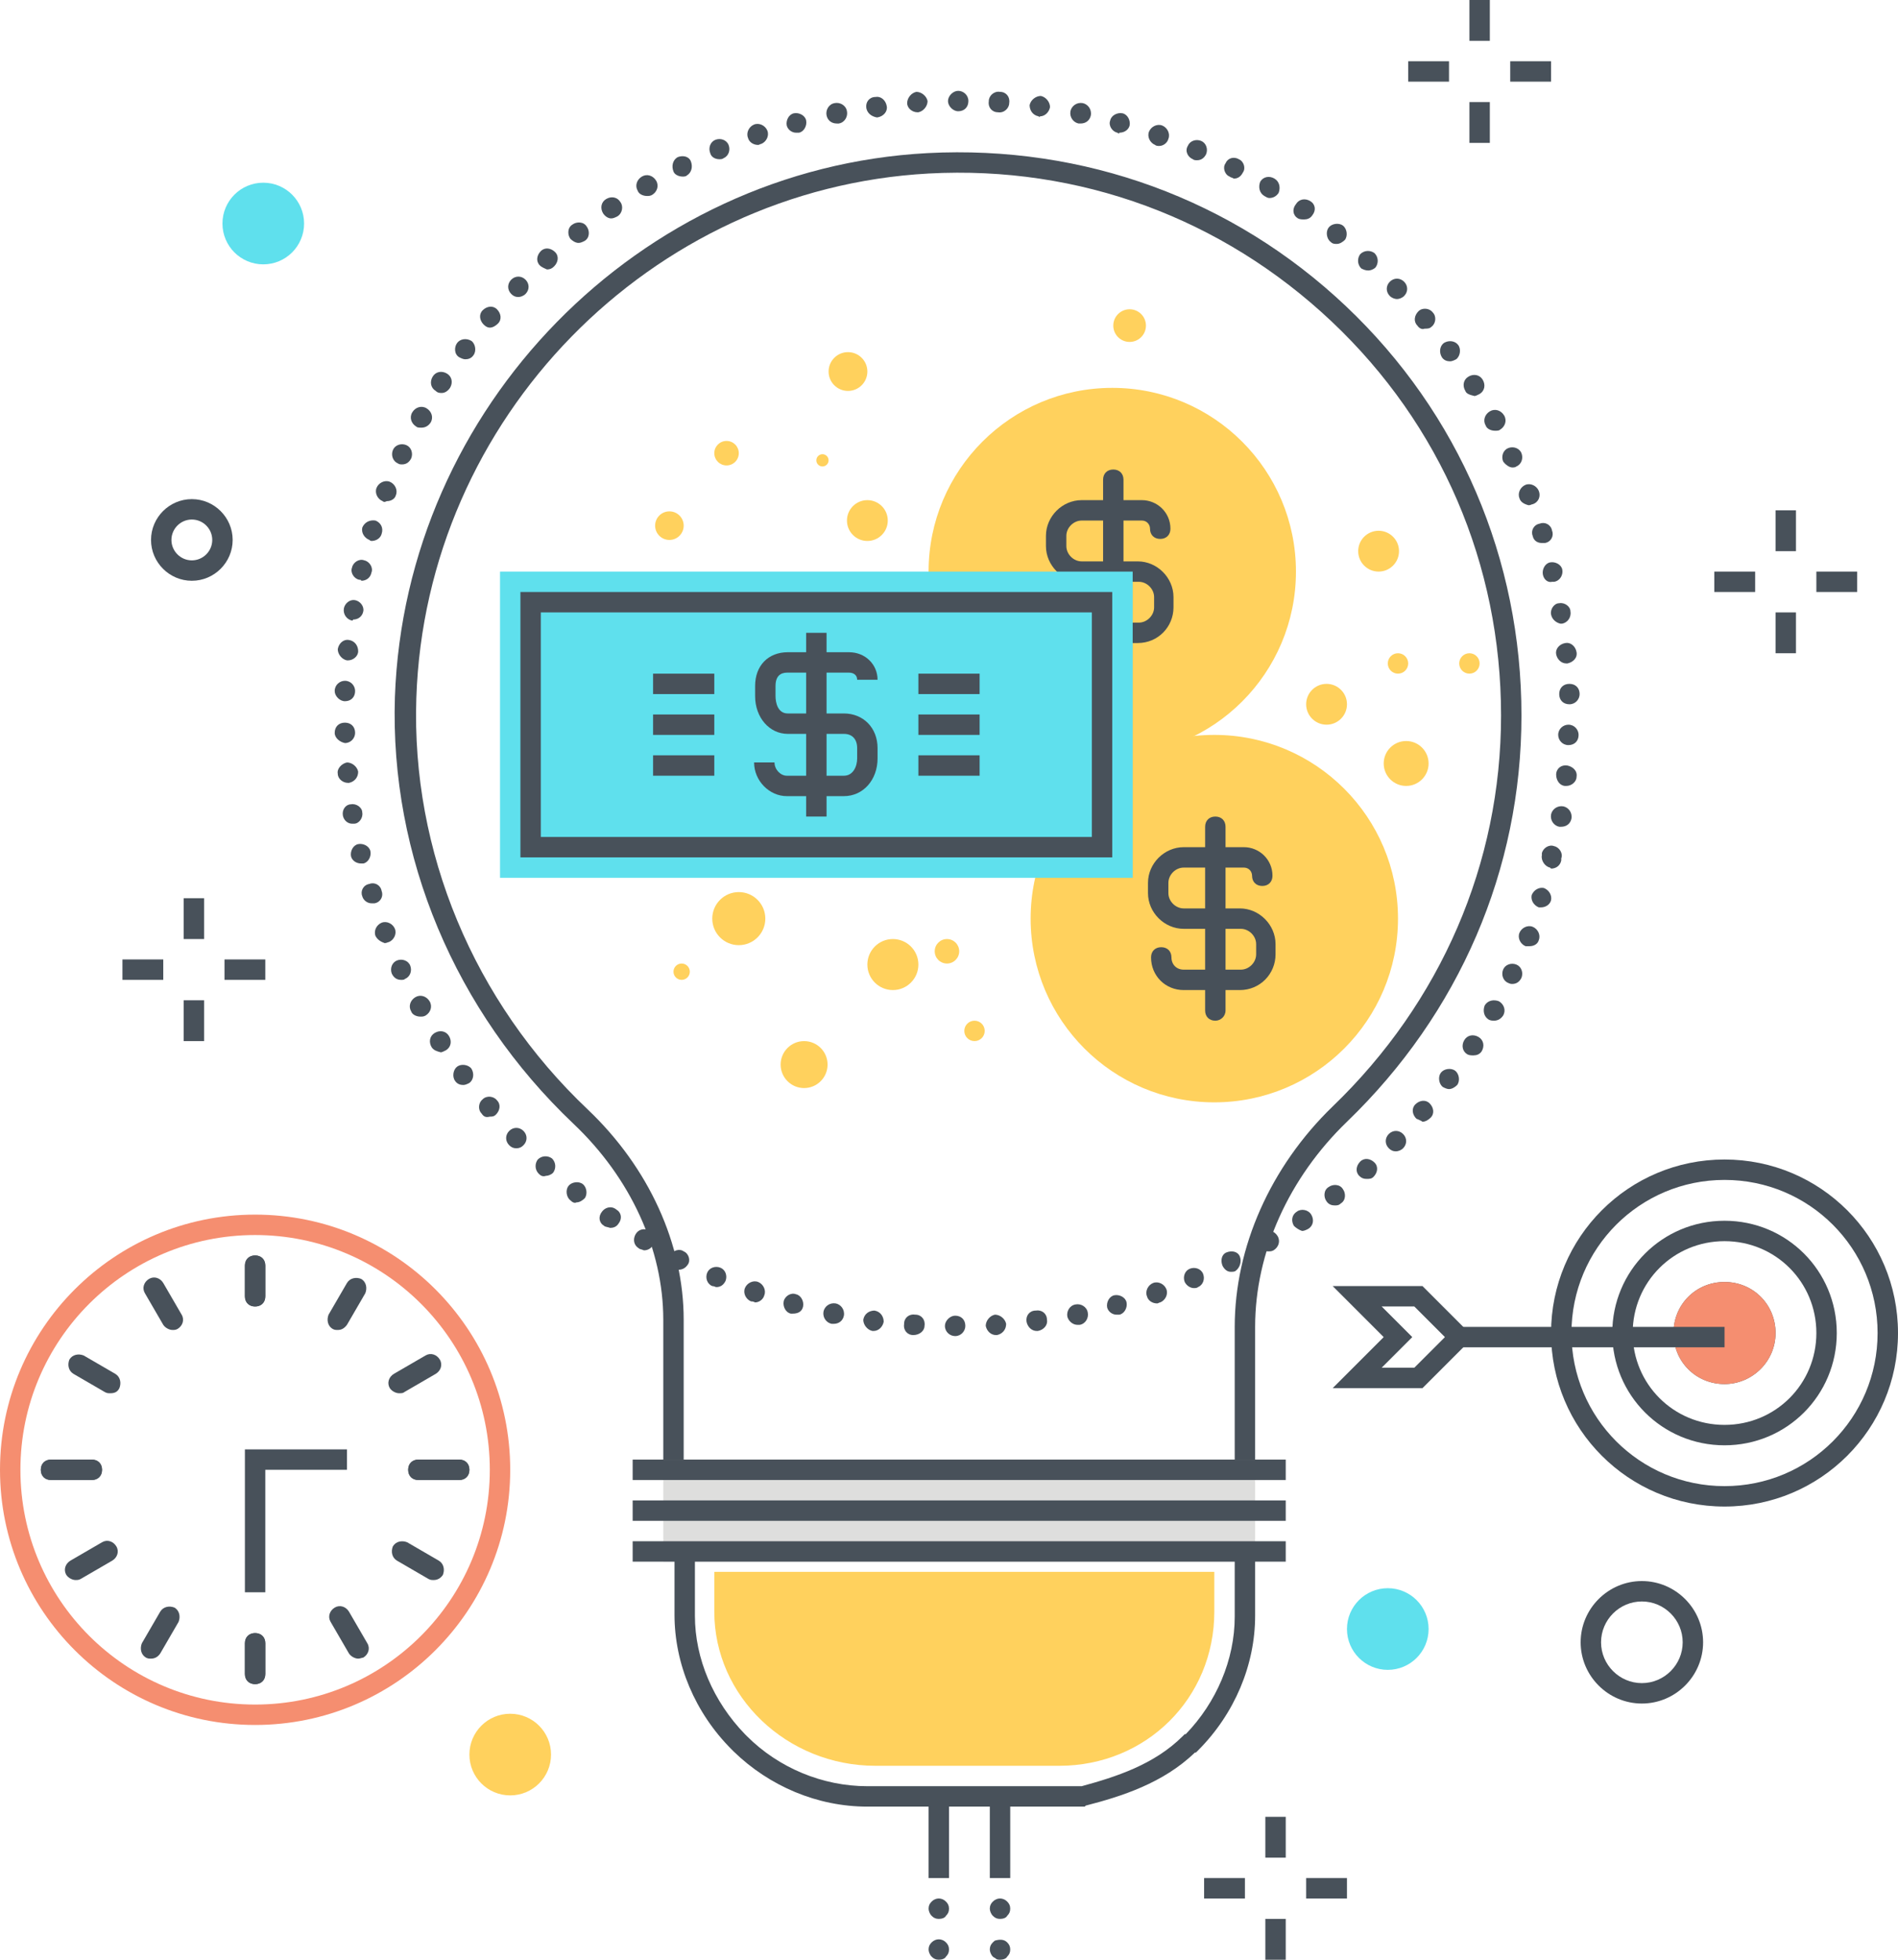 <?xml version="1.0" encoding="utf-8"?>
<!-- Generator: Adobe Illustrator 20.1.0, SVG Export Plug-In . SVG Version: 6.00 Build 0)  -->
<svg version="1.1" id="Layer_1" xmlns="http://www.w3.org/2000/svg" xmlns:xlink="http://www.w3.org/1999/xlink" x="0px" y="0px"
	 viewBox="0 0 186 192" style="enable-background:new 0 0 186 192;" xml:space="preserve">
<style type="text/css">
	.st0{fill:#FFD15D;}
	.st1{fill:#475059;}
	.st2{fill:#5FE0ED;}
	.st3{fill:#48515A;}
	.st4{fill:#DEDEDD;}
	.st5{fill:#F58E70;}
</style>
<title>Color line, business idea illustration</title>
<desc>
	Color line, business idea illustration, icon, background and graphics. The illustration is colorful, flat, vector, pixel perfect, suitable for web and print. Linear stokes and fills.
	</desc>
<g>
	<g>
		<g>
			<g>
				<g>
					<g>
						<circle class="st0" cx="119" cy="90" r="18"/>
					</g>
					<g>
						<g>
							<path class="st1" d="M121.5,97H116c-1.8,0-3.2-1.4-3.2-3.2c0-0.6,0.4-1,1-1s1,0.4,1,1c0,0.7,0.5,1.2,1.2,1.2h5.6
								c0.8,0,1.5-0.7,1.5-1.5v-1c0-0.8-0.7-1.5-1.5-1.5H116c-1.9,0-3.5-1.6-3.5-3.5v-1c0-1.9,1.6-3.5,3.5-3.5h5.9
								c1.5,0,2.8,1.2,2.8,2.8c0,0.6-0.4,1-1,1s-1-0.4-1-1c0-0.4-0.3-0.8-0.8-0.8H116c-0.8,0-1.5,0.7-1.5,1.5v1
								c0,0.8,0.7,1.5,1.5,1.5h5.5c1.9,0,3.5,1.6,3.5,3.5v1C125,95.4,123.5,97,121.5,97z"/>
						</g>
						<g>
							<path class="st1" d="M119.1,100c-0.6,0-1-0.4-1-1V81c0-0.6,0.4-1,1-1s1,0.4,1,1v18C120.1,99.6,119.6,100,119.1,100z"/>
						</g>
					</g>
				</g>
				<g>
					<g>
						<circle class="st0" cx="109" cy="56" r="18"/>
					</g>
					<g>
						<g>
							<path class="st1" d="M111.5,63H106c-1.8,0-3.2-1.4-3.2-3.2c0-0.6,0.4-1,1-1s1,0.4,1,1c0,0.7,0.5,1.2,1.2,1.2h5.6
								c0.8,0,1.5-0.7,1.5-1.5v-1c0-0.8-0.7-1.5-1.5-1.5H106c-1.9,0-3.5-1.6-3.5-3.5v-1c0-1.9,1.6-3.5,3.5-3.5h5.9
								c1.5,0,2.8,1.2,2.8,2.8c0,0.6-0.4,1-1,1s-1-0.4-1-1c0-0.4-0.3-0.8-0.8-0.8H106c-0.8,0-1.5,0.7-1.5,1.5v1
								c0,0.8,0.7,1.5,1.5,1.5h5.5c1.9,0,3.5,1.6,3.5,3.5v1C115,61.4,113.5,63,111.5,63z"/>
						</g>
						<g>
							<path class="st1" d="M109.1,66c-0.6,0-1-0.4-1-1V47c0-0.6,0.4-1,1-1s1,0.4,1,1v18C110.1,65.6,109.6,66,109.1,66z"/>
						</g>
					</g>
				</g>
				<g>
					<g>
						<polygon class="st2" points="49,86 49,56 111,56 111,86 						"/>
					</g>
					<g>
						<g>
							<path class="st3" d="M82.7,78h-5.6c-1.7,0-3.2-1.5-3.2-3.3h2c0,0.7,0.6,1.3,1.2,1.3h5.6c0.9,0,1.3-0.9,1.3-1.7v-1
								c0-0.9-0.5-1.4-1.3-1.4h-5.5c-1.8,0-3.2-1.6-3.2-3.7v-1c0-2,1.3-3.3,3.2-3.3h6c1.6,0,2.8,1.2,2.8,2.7h-2
								c0-0.5-0.4-0.7-0.8-0.7h-6c-0.3,0-1.2,0-1.2,1.3v1c0,0.6,0.2,1.7,1.2,1.7h5.5c1.9,0,3.3,1.4,3.3,3.4v1
								C86,76.4,84.6,78,82.7,78z"/>
						</g>
						<g>
							<rect x="79" y="62" class="st3" width="2" height="18"/>
						</g>
					</g>
					<g>
						<rect x="90" y="70" class="st3" width="6" height="2"/>
					</g>
					<g>
						<rect x="90" y="74" class="st3" width="6" height="2"/>
					</g>
					<g>
						<rect x="90" y="66" class="st3" width="6" height="2"/>
					</g>
					<g>
						<g>
							<rect x="64" y="70" class="st3" width="6" height="2"/>
						</g>
						<g>
							<rect x="64" y="66" class="st3" width="6" height="2"/>
						</g>
						<g>
							<rect x="64" y="74" class="st3" width="6" height="2"/>
						</g>
					</g>
					<g>
						<path class="st3" d="M109,84H51V58h58V84z M53,82h54V60H53V82z"/>
					</g>
				</g>
				<g>
					<g>
						<g>
							<circle class="st2" cx="25.8" cy="21.9" r="4"/>
						</g>
						<g>
							<circle class="st2" cx="136" cy="159.6" r="4"/>
						</g>
						<g>
							<path class="st3" d="M123,145H65v-15.7c0-6.9-3.2-13.9-8.8-19.2c-11.6-11-18-26.2-17.5-41.8C39.7,39.9,62.6,16.5,90.9,15
								c15.3-0.8,29.9,4.5,41,15c11.1,10.5,17.2,24.8,17.2,40.1c0,15.1-6.1,29.2-17.1,39.8c-5.7,5.5-9,12.8-9,20.1V145z M67,143h54
								v-13c0-7.8,3.5-15.7,9.6-21.6c10.6-10.2,16.5-23.8,16.5-38.3c0-14.8-5.9-28.5-16.6-38.6C119.8,21.4,105.8,16.2,91,17
								c-27.3,1.5-49.3,24-50.2,51.4c-0.5,15,5.6,29.7,16.8,40.3c6,5.7,9.4,13.2,9.4,20.6V143z"/>
						</g>
						<g>
							<path class="st0" d="M103.8,172.5h-18c-8.3,0-15.3-6.3-15.3-14.6v-3.4h48v3.4C118.5,166.2,112.1,172.5,103.8,172.5z"/>
							<path class="st0" d="M103.8,173h-18c-8.7,0-15.8-6.8-15.8-15.1V154h49v3.9C119,166.4,112.3,173,103.8,173z M71,155v2.9
								c0,7.8,6.6,14.1,14.8,14.1h18c8.1,0,14.2-6.1,14.2-14.1V155H71z"/>
						</g>
						<g>
							<g>
								<rect x="66" y="144" class="st4" width="56" height="8"/>
								<path class="st4" d="M123,153H65v-10h58V153z M67,151h54v-6H67V151z"/>
							</g>
							<g>
								<rect x="62" y="143" class="st3" width="64" height="2"/>
							</g>
							<g>
								<path class="st3" d="M106.3,177H85c-4.9,0-9.6-2-13.1-5.4l0,0l-0.2-0.2c-3.6-3.6-5.6-8.4-5.6-13.2V152h2v6.3
									c0,4.2,1.8,8.4,4.9,11.6l0.2,0.2c3.1,3.1,7.4,4.9,11.8,4.9h21c3.3-0.9,7.1-2.1,9.9-4.9l0.2-0.2l0.1,0
									c3-3.1,4.8-7.3,4.8-11.5V152h2v6.3c0,4.8-2,9.6-5.6,13.2l-0.2,0.2l-0.1,0c-3.1,3-7.2,4.3-10.7,5.2L106.3,177z"/>
							</g>
							<g>
								<rect x="62" y="147" class="st3" width="64" height="2"/>
							</g>
							<g>
								<rect x="62" y="151" class="st3" width="64" height="2"/>
							</g>
						</g>
						<g>
							<path class="st3" d="M160.9,166.9c-3.3,0-6-2.7-6-6s2.7-6,6-6s6,2.7,6,6S164.2,166.9,160.9,166.9z M160.9,156.9
								c-2.2,0-4,1.8-4,4s1.8,4,4,4s4-1.8,4-4S163.1,156.9,160.9,156.9z"/>
						</g>
						<g>
							<circle class="st0" cx="50" cy="171.9" r="4"/>
						</g>
						<g>
							<g>
								<g>
									<rect x="144" class="st3" width="2" height="4"/>
								</g>
								<g>
									<rect x="144" y="10" class="st3" width="2" height="4"/>
								</g>
							</g>
							<g>
								<g>
									<rect x="148" y="6" class="st3" width="4" height="2"/>
								</g>
								<g>
									<rect x="138" y="6" class="st3" width="4" height="2"/>
								</g>
							</g>
						</g>
						<g>
							<g>
								<g>
									<rect x="174" y="50" class="st3" width="2" height="4"/>
								</g>
								<g>
									<rect x="174" y="60" class="st3" width="2" height="4"/>
								</g>
							</g>
							<g>
								<g>
									<rect x="178" y="56" class="st3" width="4" height="2"/>
								</g>
								<g>
									<rect x="168" y="56" class="st3" width="4" height="2"/>
								</g>
							</g>
						</g>
						<g>
							<g>
								<g>
									<rect x="18" y="88" class="st3" width="2" height="4"/>
								</g>
								<g>
									<rect x="18" y="98" class="st3" width="2" height="4"/>
								</g>
							</g>
							<g>
								<g>
									<rect x="22" y="94" class="st3" width="4" height="2"/>
								</g>
								<g>
									<rect x="12" y="94" class="st3" width="4" height="2"/>
								</g>
							</g>
						</g>
						<g>
							<path class="st3" d="M18.8,56.9c-2.2,0-4-1.8-4-4s1.8-4,4-4s4,1.8,4,4S21,56.9,18.8,56.9z M18.8,50.9c-1.1,0-2,0.9-2,2
								s0.9,2,2,2s2-0.9,2-2S19.9,50.9,18.8,50.9z"/>
						</g>
						<g>
							<g>
								<g>
									<rect x="124" y="178" class="st3" width="2" height="4"/>
								</g>
								<g>
									<rect x="124" y="188" class="st3" width="2" height="4"/>
								</g>
							</g>
							<g>
								<g>
									<rect x="128" y="184" class="st3" width="4" height="2"/>
								</g>
								<g>
									<rect x="118" y="184" class="st3" width="4" height="2"/>
								</g>
							</g>
						</g>
						<g>
							<rect x="91" y="176" class="st3" width="2" height="8"/>
						</g>
						<g>
							<rect x="97" y="176" class="st3" width="2" height="8"/>
						</g>
						<g>
							<path class="st3" d="M92,188c-0.3,0-0.5-0.1-0.7-0.3c-0.2-0.2-0.3-0.5-0.3-0.7c0-0.3,0.1-0.5,0.3-0.7c0.4-0.4,1-0.4,1.4,0
								c0.2,0.2,0.3,0.4,0.3,0.7c0,0.3-0.1,0.5-0.3,0.7C92.6,187.9,92.3,188,92,188z"/>
						</g>
						<g>
							<path class="st3" d="M98,188c-0.3,0-0.5-0.1-0.7-0.3c-0.2-0.2-0.3-0.5-0.3-0.7c0-0.3,0.1-0.5,0.3-0.7c0.4-0.4,1-0.4,1.4,0
								c0.2,0.2,0.3,0.4,0.3,0.7c0,0.3-0.1,0.5-0.3,0.7C98.6,187.9,98.3,188,98,188z"/>
						</g>
						<g>
							<path class="st3" d="M92,192c-0.3,0-0.5-0.1-0.7-0.3c-0.2-0.2-0.3-0.5-0.3-0.7c0-0.3,0.1-0.5,0.3-0.7c0.4-0.4,1-0.4,1.4,0
								c0.2,0.2,0.3,0.4,0.3,0.7c0,0.3-0.1,0.5-0.3,0.7C92.6,191.9,92.3,192,92,192z"/>
						</g>
						<g>
							<path class="st3" d="M98,192c-0.1,0-0.3,0-0.4-0.1c-0.1-0.1-0.2-0.1-0.3-0.2c-0.2-0.2-0.3-0.5-0.3-0.7c0-0.3,0.1-0.5,0.3-0.7
								c0.1-0.1,0.2-0.2,0.3-0.2c0.4-0.1,0.8-0.1,1.1,0.2c0.2,0.2,0.3,0.4,0.3,0.7c0,0.3-0.1,0.5-0.3,0.7
								C98.6,191.9,98.3,192,98,192z"/>
						</g>
						<g>
							<g>
								<path class="st5" d="M25,169c-13.8,0-25-11.2-25-25s11.2-25,25-25s25,11.2,25,25S38.8,169,25,169z M25,121
									c-12.7,0-23,10.3-23,23s10.3,23,23,23s23-10.3,23-23S37.7,121,25,121z"/>
							</g>
							<g>
								<g>
									<path class="st3" d="M45,145h-4c-0.6,0-1-0.4-1-1s0.4-1,1-1h4c0.6,0,1,0.4,1,1S45.6,145,45,145z"/>
								</g>
								<g>
									<path class="st3" d="M45,145h-4c-0.6,0-1-0.4-1-1s0.4-1,1-1h4c0.6,0,1,0.4,1,1S45.6,145,45,145z"/>
								</g>
								<g>
									<path class="st3" d="M35.1,162.5c-0.3,0-0.7-0.2-0.9-0.5l-1.8-3.1c-0.3-0.5-0.1-1.1,0.4-1.4c0.5-0.3,1.1-0.1,1.4,0.4
										L36,161c0.3,0.5,0.1,1.1-0.4,1.4C35.5,162.4,35.3,162.5,35.1,162.5z"/>
								</g>
								<g>
									<path class="st3" d="M39.1,136.5c-0.3,0-0.7-0.2-0.9-0.5c-0.3-0.5-0.1-1.1,0.4-1.4l3.1-1.8c0.5-0.3,1.1-0.1,1.4,0.4
										c0.3,0.5,0.1,1.1-0.4,1.4l-3.1,1.8C39.5,136.5,39.3,136.5,39.1,136.5z"/>
								</g>
								<g>
									<path class="st3" d="M42.5,154.8c-0.2,0-0.3,0-0.5-0.1l-3.1-1.8c-0.5-0.3-0.6-0.9-0.4-1.4c0.3-0.5,0.9-0.6,1.4-0.4l3.1,1.8
										c0.5,0.3,0.6,0.9,0.4,1.4C43.2,154.6,42.9,154.8,42.5,154.8z"/>
								</g>
								<g>
									<path class="st3" d="M33.1,130.3c-0.2,0-0.3,0-0.5-0.1c-0.5-0.3-0.6-0.9-0.4-1.4l1.8-3.1c0.3-0.5,0.9-0.6,1.4-0.4
										c0.5,0.3,0.6,0.9,0.4,1.4l-1.8,3.1C33.7,130.2,33.4,130.3,33.1,130.3z"/>
								</g>
								<g>
									<polygon class="st3" points="26,156 24,156 24,142 34,142 34,144 26,144 									"/>
								</g>
								<g>
									<path class="st3" d="M25,128c-0.6,0-1-0.4-1-1v-3c0-0.6,0.4-1,1-1s1,0.4,1,1v3C26,127.6,25.6,128,25,128z"/>
								</g>
								<g>
									<path class="st3" d="M25,165c-0.6,0-1-0.4-1-1v-3c0-0.6,0.4-1,1-1s1,0.4,1,1v3C26,164.6,25.6,165,25,165z"/>
								</g>
								<g>
									<path class="st3" d="M9,145H5c-0.6,0-1-0.4-1-1s0.4-1,1-1h4c0.6,0,1,0.4,1,1S9.6,145,9,145z"/>
								</g>
								<g>
									<path class="st3" d="M25,128c-0.6,0-1-0.4-1-1v-3c0-0.6,0.4-1,1-1s1,0.4,1,1v3C26,127.6,25.6,128,25,128z"/>
								</g>
								<g>
									<path class="st3" d="M25,165c-0.6,0-1-0.4-1-1v-3c0-0.6,0.4-1,1-1s1,0.4,1,1v3C26,164.6,25.6,165,25,165z"/>
								</g>
								<g>
									<path class="st3" d="M9,145H5c-0.6,0-1-0.4-1-1s0.4-1,1-1h4c0.6,0,1,0.4,1,1S9.6,145,9,145z"/>
								</g>
								<g>
									<path class="st3" d="M14.8,162.5c-0.2,0-0.3,0-0.5-0.1c-0.5-0.3-0.6-0.9-0.4-1.4l1.8-3.1c0.3-0.5,0.9-0.6,1.4-0.4
										c0.5,0.3,0.6,0.9,0.4,1.4l-1.8,3.1C15.5,162.3,15.2,162.5,14.8,162.5z"/>
								</g>
								<g>
									<path class="st3" d="M10.8,136.5c-0.2,0-0.3,0-0.5-0.1l-3.1-1.8c-0.5-0.3-0.6-0.9-0.4-1.4c0.3-0.5,0.9-0.6,1.4-0.4l3.1,1.8
										c0.5,0.3,0.6,0.9,0.4,1.4C11.5,136.4,11.2,136.5,10.8,136.5z"/>
								</g>
								<g>
									<path class="st3" d="M7.4,154.8c-0.3,0-0.7-0.2-0.9-0.5c-0.3-0.5-0.1-1.1,0.4-1.4l3.1-1.8c0.5-0.3,1.1-0.1,1.4,0.4
										c0.3,0.5,0.1,1.1-0.4,1.4l-3.1,1.8C7.7,154.8,7.6,154.8,7.4,154.8z"/>
								</g>
								<g>
									<path class="st3" d="M16.9,130.3c-0.3,0-0.7-0.2-0.9-0.5l-1.8-3.1c-0.3-0.5-0.1-1.1,0.4-1.4c0.5-0.3,1.1-0.1,1.4,0.4
										l1.8,3.1c0.3,0.5,0.1,1.1-0.4,1.4C17.2,130.3,17.1,130.3,16.9,130.3z"/>
								</g>
							</g>
						</g>
						<g>
							<path class="st3" d="M92.6,129.9c0-0.5,0.5-1,1-1l0,0c0.6,0,1,0.4,1,1l0,0c0,0.5-0.4,1-1,1l0,0
								C93.1,130.9,92.6,130.5,92.6,129.9z M96.6,129.9c0-0.5,0.4-1,0.9-1.1l0,0c0.5,0,1,0.4,1.1,0.9l0,0c0,0.6-0.4,1-0.9,1.1l0,0
								c0,0-0.1,0-0.1,0l0,0C97.1,130.8,96.7,130.4,96.6,129.9z M89.5,130.8c-0.6,0-1-0.5-0.9-1.1l0,0c0-0.6,0.5-1,1.1-0.9l0,0
								c0.6,0,1,0.5,0.9,1.1l0,0C90.6,130.4,90.1,130.8,89.5,130.8L89.5,130.8C89.6,130.8,89.6,130.8,89.5,130.8z M100.6,129.5
								c-0.1-0.6,0.3-1.1,0.9-1.1l0,0l0,0l0,0c0.6-0.1,1.1,0.3,1.1,0.9l0,0c0.1,0.5-0.3,1-0.9,1.1l0,0c0,0-0.1,0-0.1,0l0,0
								C101.1,130.4,100.7,130,100.6,129.5z M85.5,130.4c-0.5-0.1-0.9-0.6-0.9-1.1l0,0c0.1-0.6,0.6-0.9,1.1-0.9l0,0
								c0.6,0.1,0.9,0.6,0.9,1.1l0,0c-0.1,0.5-0.5,0.9-1,0.9l0,0C85.6,130.4,85.5,130.4,85.5,130.4z M104.6,129
								c-0.1-0.5,0.2-1.1,0.8-1.2l0,0c0.5-0.1,1.1,0.2,1.2,0.8l0,0c0.1,0.5-0.2,1.1-0.8,1.2l0,0c-0.1,0-0.1,0-0.2,0l0,0
								C105.1,129.8,104.7,129.4,104.6,129z M81.5,129.7c-0.5-0.1-0.9-0.6-0.8-1.2l0,0c0.1-0.5,0.6-0.9,1.2-0.8l0,0
								c0.5,0.1,0.9,0.6,0.8,1.2l0,0c-0.1,0.5-0.5,0.8-1,0.8l0,0C81.6,129.7,81.5,129.7,81.5,129.7z M108.5,128.1
								c-0.1-0.5,0.2-1.1,0.7-1.2l0,0c0.5-0.1,1.1,0.2,1.2,0.7l0,0c0.1,0.5-0.2,1.1-0.7,1.2l0,0c-0.1,0-0.2,0-0.3,0l0,0
								C109,128.8,108.6,128.5,108.5,128.1z M77.5,128.7c-0.5-0.1-0.8-0.7-0.7-1.2l0,0c0.1-0.5,0.7-0.9,1.2-0.7l0,0l0,0l0,0
								c0.5,0.1,0.8,0.7,0.7,1.2l0,0c-0.1,0.5-0.5,0.7-1,0.7l0,0C77.7,128.7,77.6,128.7,77.5,128.7z M112.4,127
								c-0.2-0.5,0.1-1.1,0.6-1.3l0,0c0.5-0.2,1.1,0.1,1.3,0.6l0,0c0.2,0.5-0.1,1.1-0.6,1.3l0,0c-0.1,0-0.2,0.1-0.3,0.1l0,0
								C112.9,127.7,112.5,127.4,112.4,127z M73.6,127.5c-0.5-0.2-0.8-0.8-0.6-1.3l0,0c0.2-0.5,0.8-0.8,1.3-0.6l0,0l0,0l0,0
								c0.5,0.2,0.8,0.8,0.6,1.3l0,0c-0.1,0.4-0.5,0.7-0.9,0.7l0,0C73.8,127.5,73.7,127.5,73.6,127.5z M116.1,125.6
								c-0.2-0.5,0-1.1,0.5-1.3l0,0c0.5-0.2,1.1,0,1.3,0.5l0,0c0.2,0.5,0,1.1-0.5,1.3h0c-0.1,0.1-0.3,0.1-0.4,0.1l0,0
								C116.7,126.2,116.3,126,116.1,125.6z M69.8,126c-0.5-0.2-0.7-0.8-0.5-1.3l0,0c0.2-0.5,0.8-0.7,1.3-0.5l0,0c0,0,0,0,0,0l0,0
								c0.5,0.2,0.7,0.8,0.5,1.3l0,0c-0.2,0.4-0.5,0.6-0.9,0.6l0,0C70.1,126.1,70,126,69.8,126z M119.8,124
								c-0.2-0.5-0.1-1.1,0.4-1.3l0,0c0.5-0.2,1.1-0.1,1.3,0.4l0,0c0.2,0.5,0,1.1-0.4,1.4l0,0c-0.1,0.1-0.3,0.1-0.5,0.1l0,0
								C120.3,124.6,120,124.4,119.8,124z M66.1,124.3c-0.5-0.2-0.7-0.9-0.4-1.3l0,0c0.2-0.5,0.9-0.7,1.3-0.4l0,0
								c0.5,0.2,0.7,0.9,0.4,1.3l0,0c-0.2,0.3-0.5,0.5-0.9,0.5l0,0C66.4,124.4,66.3,124.3,66.1,124.3z M123.4,122.1
								c-0.3-0.5-0.1-1.1,0.4-1.4l0,0c0.5-0.3,1.1-0.1,1.4,0.4l0,0c0.3,0.5,0.1,1.1-0.4,1.4l0,0c-0.2,0.1-0.3,0.1-0.5,0.1l0,0
								C123.9,122.6,123.5,122.5,123.4,122.1z M62.6,122.3c-0.5-0.3-0.6-0.9-0.3-1.4l0,0c0.3-0.5,0.9-0.6,1.4-0.3l0,0
								c0.5,0.3,0.6,0.9,0.3,1.4l0,0c-0.2,0.3-0.5,0.5-0.9,0.5l0,0C62.9,122.4,62.7,122.4,62.6,122.3z M126.8,120.1
								c-0.3-0.5-0.2-1.1,0.3-1.4l0,0c0.4-0.3,1.1-0.2,1.4,0.3l0,0c0.3,0.5,0.2,1.1-0.3,1.4l0,0c-0.2,0.1-0.4,0.2-0.6,0.2l0,0
								C127.3,120.5,127,120.3,126.8,120.1z M59.2,120.1c-0.5-0.3-0.6-0.9-0.2-1.4l0,0c0.3-0.4,0.9-0.6,1.4-0.2l0,0
								c0.5,0.3,0.6,0.9,0.2,1.4l0,0c-0.2,0.3-0.5,0.4-0.8,0.4l0,0C59.5,120.2,59.3,120.2,59.2,120.1z M130,117.7
								c-0.3-0.4-0.3-1.1,0.2-1.4l0,0c0.4-0.3,1.1-0.3,1.4,0.2l0,0c0.3,0.4,0.3,1.1-0.2,1.4l0,0c-0.2,0.2-0.4,0.2-0.6,0.2l0,0
								C130.5,118.1,130.2,118,130,117.7z M55.9,117.6c-0.4-0.3-0.5-1-0.2-1.4l0,0c0.3-0.4,1-0.5,1.4-0.2l0,0c0.4,0.3,0.5,1,0.2,1.4
								l0,0c-0.2,0.2-0.5,0.4-0.8,0.4l0,0C56.3,117.9,56.1,117.8,55.9,117.6z M133.2,115.2c-0.4-0.4-0.3-1,0.1-1.4l0,0c0,0,0,0,0,0
								l0,0c0.4-0.4,1-0.3,1.4,0.1l0,0c0.4,0.4,0.3,1-0.1,1.4l0,0c-0.2,0.2-0.4,0.2-0.7,0.2l0,0
								C133.6,115.5,133.4,115.4,133.2,115.2z M52.8,115c-0.4-0.4-0.4-1-0.1-1.4l0,0c0.4-0.4,1-0.4,1.4-0.1l0,0l0,0l0,0
								c0.4,0.4,0.4,1,0.1,1.4l0,0c-0.2,0.2-0.5,0.3-0.7,0.3l0,0C53.2,115.3,53,115.2,52.8,115z M136.1,112.5c-0.4-0.4-0.4-1,0-1.4
								l0,0c0.4-0.4,1-0.4,1.4,0l0,0c0.4,0.4,0.4,1,0,1.4l0,0c-0.2,0.2-0.5,0.3-0.7,0.3l0,0C136.5,112.8,136.3,112.7,136.1,112.5z
								 M49.9,112.2c-0.4-0.4-0.4-1,0-1.4l0,0c0.4-0.4,1-0.4,1.4,0l0,0l0,0l0,0c0.4,0.4,0.4,1,0,1.4l0,0c-0.2,0.2-0.4,0.3-0.7,0.3
								l0,0C50.3,112.5,50.1,112.4,49.9,112.2z M138.8,109.6c-0.4-0.4-0.5-1-0.1-1.4l0,0l0,0l0,0c0.4-0.4,1-0.5,1.4-0.1l0,0
								c0.4,0.4,0.5,1,0.1,1.4l0,0c-0.2,0.2-0.5,0.4-0.8,0.4l0,0C139.3,109.8,139,109.7,138.8,109.6z M47.2,109.1
								c-0.4-0.4-0.3-1.1,0.1-1.4l0,0c0.4-0.4,1.1-0.3,1.4,0.1l0,0l0,0l0,0c0.4,0.4,0.3,1-0.1,1.4l0,0c-0.2,0.2-0.4,0.2-0.6,0.2l0,0
								C47.6,109.5,47.4,109.4,47.2,109.1z M141.4,106.5c-0.4-0.3-0.5-1-0.2-1.4l0,0c0.3-0.4,1-0.5,1.4-0.2l0,0
								c0.4,0.3,0.5,1,0.2,1.4l0,0c-0.2,0.2-0.5,0.4-0.8,0.4l0,0C141.8,106.7,141.6,106.6,141.4,106.5z M44.6,105.9
								c-0.3-0.4-0.2-1.1,0.2-1.4l0,0c0.4-0.3,1.1-0.2,1.4,0.2l0,0c0.3,0.5,0.2,1.1-0.2,1.4l0,0c-0.2,0.1-0.4,0.2-0.6,0.2l0,0
								C45.1,106.3,44.8,106.2,44.6,105.9z M143.8,103.3c-0.5-0.3-0.6-0.9-0.3-1.4l0,0c0.3-0.5,0.9-0.6,1.4-0.3l0,0
								c0.5,0.3,0.6,0.9,0.3,1.4l0,0c-0.2,0.3-0.5,0.4-0.8,0.4l0,0C144.2,103.4,144,103.4,143.8,103.3z M42.3,102.6
								c-0.3-0.5-0.2-1.1,0.3-1.4l0,0c0.5-0.3,1.1-0.2,1.4,0.3l0,0c0.3,0.5,0.2,1.1-0.3,1.4l0,0c-0.2,0.1-0.4,0.2-0.5,0.2l0,0
								C42.8,103,42.5,102.9,42.3,102.6z M145.9,99.9c-0.5-0.3-0.6-0.9-0.4-1.4l0,0c0,0,0,0,0,0l0,0c0.3-0.5,0.9-0.6,1.4-0.4l0,0
								c0.5,0.3,0.7,0.9,0.4,1.4l0,0c-0.2,0.3-0.5,0.5-0.9,0.5l0,0C146.3,100,146.1,100,145.9,99.9z M40.3,99.1
								c-0.3-0.5-0.1-1.1,0.4-1.4l0,0c0.5-0.3,1.1-0.1,1.4,0.4l0,0c0.3,0.5,0.1,1.1-0.4,1.4l0,0c-0.2,0.1-0.3,0.1-0.5,0.1l0,0
								C40.8,99.6,40.4,99.4,40.3,99.1z M147.8,96.3c-0.5-0.2-0.7-0.8-0.5-1.3l0,0c0.2-0.5,0.8-0.7,1.3-0.5l0,0
								c0.5,0.2,0.7,0.8,0.5,1.3l0,0c-0.2,0.4-0.5,0.6-0.9,0.6l0,0C148.1,96.4,148,96.4,147.8,96.3z M38.4,95.4
								c-0.2-0.5,0-1.1,0.5-1.3l0,0c0.5-0.2,1.1,0,1.3,0.5l0,0c0.2,0.5,0,1.1-0.5,1.3l0,0C39.6,96,39.5,96,39.3,96l0,0
								C38.9,96,38.6,95.8,38.4,95.4z M149.5,92.7c-0.5-0.2-0.8-0.8-0.6-1.3l0,0l0,0l0,0c0.2-0.5,0.8-0.8,1.3-0.6l0,0
								c0.5,0.2,0.8,0.8,0.6,1.3l0,0c-0.1,0.4-0.5,0.6-0.9,0.6l0,0C149.7,92.7,149.6,92.7,149.5,92.7z M36.8,91.7
								c-0.2-0.5,0.1-1.1,0.6-1.3l0,0c0.5-0.2,1.1,0.1,1.3,0.6l0,0c0.2,0.5-0.1,1.1-0.6,1.3l0,0c-0.1,0-0.2,0.1-0.4,0.1l0,0
								C37.4,92.3,37,92.1,36.8,91.7z M150.8,88.9c-0.5-0.2-0.8-0.7-0.7-1.2l0,0c0.2-0.5,0.7-0.8,1.2-0.7l0,0
								c0.5,0.2,0.8,0.7,0.7,1.2l0,0c-0.1,0.4-0.5,0.7-1,0.7l0,0C151,88.9,150.9,88.9,150.8,88.9z M35.5,87.8L35.5,87.8
								c-0.2-0.5,0.1-1.1,0.7-1.2l0,0c0.5-0.2,1.1,0.1,1.2,0.7l0,0l0,0l0,0c0.2,0.5-0.1,1.1-0.7,1.2l0,0c-0.1,0-0.2,0-0.3,0l0,0
								C36,88.5,35.6,88.2,35.5,87.8z M151.9,85c-0.5-0.1-0.9-0.7-0.8-1.2l0,0l0,0l0,0c0,0,0,0,0-0.1l0,0c0,0,0-0.1,0-0.1l0,0l0,0
								l0,0c0.1-0.5,0.7-0.9,1.2-0.7l0,0c0.5,0.1,0.9,0.7,0.7,1.2l0,0c0,0,0,0,0,0.1l0,0c0,0,0,0.1,0,0.1l0,0
								c-0.1,0.5-0.5,0.8-1,0.8l0,0C152,85.1,152,85.1,151.9,85z M34.4,83.9c-0.1-0.5,0.2-1.1,0.7-1.2l0,0c0.5-0.1,1.1,0.2,1.2,0.7
								l0,0c0.1,0.5-0.2,1.1-0.7,1.2l0,0c-0.1,0-0.1,0-0.2,0l0,0C34.9,84.6,34.5,84.3,34.4,83.9z M152.8,81
								c-0.5-0.1-0.9-0.6-0.8-1.2l0,0c0,0,0,0,0,0l0,0c0.1-0.5,0.6-0.9,1.2-0.8l0,0c0.5,0.1,0.9,0.6,0.8,1.2h0
								c-0.1,0.5-0.5,0.8-1,0.8l0,0C152.9,81,152.8,81,152.8,81z M33.6,79.9c-0.1-0.6,0.3-1.1,0.8-1.1l0,0c0.5-0.1,1.1,0.3,1.1,0.8
								l0,0c0.1,0.5-0.3,1.1-0.8,1.1l0,0c-0.1,0-0.1,0-0.2,0l0,0C34.1,80.7,33.7,80.4,33.6,79.9z M153.4,77c-0.5,0-0.9-0.5-0.9-1.1
								l0,0c0-0.6,0.5-1,1.1-0.9l0,0c0.5,0.1,1,0.5,0.9,1.1l0,0c0,0.5-0.5,0.9-1,0.9l0,0C153.5,77,153.4,77,153.4,77z M33.1,75.8
								c-0.1-0.5,0.4-1,0.9-1.1l0,0c0.5,0,1,0.4,1.1,0.9l0,0c0,0.6-0.4,1-0.9,1.1l0,0c0,0-0.1,0-0.1,0l0,0
								C33.6,76.7,33.1,76.3,33.1,75.8z M153.7,73c-0.6,0-1-0.5-1-1l0,0c0-0.6,0.5-1,1-1l0,0c0.6,0,1,0.5,1,1l0,0
								C154.7,72.6,154.3,73,153.7,73L153.7,73C153.7,73,153.7,73,153.7,73z M32.8,71.8c0-0.6,0.4-1,1-1l0,0c0.6,0,1,0.4,1,1l0,0
								c0,0.5-0.4,1-1,1l0,0c0,0,0,0,0,0l0,0C33.3,72.7,32.8,72.3,32.8,71.8z M152.8,68c0-0.6,0.4-1,1-1l0,0c0.6,0,1,0.4,1,1l0,0
								c0,0.5-0.4,1-1,1l0,0c0,0,0,0,0,0l0,0C153.2,69,152.8,68.6,152.8,68z M33.8,68.7c-0.5,0-1-0.5-1-1l0,0c0-0.6,0.5-1,1-1l0,0
								c0.6,0,1,0.5,1,1l0,0C34.8,68.3,34.4,68.7,33.8,68.7L33.8,68.7C33.8,68.7,33.8,68.7,33.8,68.7z M152.5,64.1
								c-0.1-0.5,0.3-1,0.9-1.1l0,0c0.5-0.1,1,0.3,1.1,0.9l0,0c0.1,0.6-0.4,1-0.9,1.1l0,0c0,0-0.1,0-0.1,0l0,0
								C153,65,152.6,64.6,152.5,64.1z M34,64.7c-0.5-0.1-0.9-0.6-0.9-1.1l0,0c0.1-0.6,0.6-1,1.1-0.9l0,0c0.6,0.1,0.9,0.6,0.9,1.1
								l0,0c0,0.5-0.5,0.9-1,0.9l0,0C34.1,64.7,34,64.7,34,64.7z M152,60.2c-0.1-0.5,0.3-1.1,0.8-1.1l0,0c0.5-0.1,1.1,0.3,1.1,0.8
								l0,0c0.1,0.6-0.3,1.1-0.8,1.2l0,0c-0.1,0-0.1,0-0.2,0l0,0C152.5,61,152.1,60.7,152,60.2z M34.5,60.8
								c-0.5-0.1-0.9-0.6-0.8-1.2v0c0.1-0.5,0.6-0.9,1.1-0.8l0,0c0.5,0.1,0.9,0.6,0.8,1.1l0,0l0,0l0,0c-0.1,0.5-0.5,0.8-1,0.8l0,0
								C34.6,60.8,34.5,60.8,34.5,60.8z M151.2,56.3c-0.1-0.5,0.2-1.1,0.7-1.2l0,0c0.5-0.1,1.1,0.2,1.2,0.7l0,0
								c0.1,0.5-0.2,1.1-0.8,1.2l0,0c-0.1,0-0.1,0-0.2,0l0,0C151.7,57.1,151.3,56.8,151.2,56.3z M35.2,56.8
								c-0.5-0.1-0.9-0.7-0.7-1.2l0,0c0.1-0.5,0.7-0.9,1.2-0.7l0,0c0.5,0.1,0.9,0.7,0.7,1.2l0,0l0,0l0,0c-0.1,0.5-0.5,0.8-1,0.8l0,0
								C35.4,56.8,35.3,56.8,35.2,56.8z M150.2,52.5c-0.2-0.5,0.1-1.1,0.7-1.2l0,0c0.5-0.2,1.1,0.1,1.2,0.7l0,0
								c0.2,0.5-0.1,1.1-0.7,1.2l0,0c-0.1,0-0.2,0-0.3,0l0,0C150.7,53.2,150.3,53,150.2,52.5z M36.2,52.9c-0.5-0.2-0.8-0.7-0.7-1.2
								l0,0c0.2-0.5,0.7-0.8,1.3-0.7l0,0c0.5,0.2,0.8,0.7,0.6,1.3l0,0c-0.1,0.4-0.5,0.7-1,0.7l0,0C36.4,53,36.3,53,36.2,52.9z
								 M148.9,48.8c-0.2-0.5,0.1-1.1,0.6-1.3l0,0c0.5-0.2,1.1,0.1,1.3,0.6l0,0c0.2,0.5,0,1.1-0.6,1.3l0,0c-0.1,0-0.2,0.1-0.4,0.1
								l0,0C149.4,49.4,149,49.2,148.9,48.8z M37.5,49.1c-0.5-0.2-0.8-0.8-0.6-1.3l0,0c0.2-0.5,0.8-0.8,1.3-0.6l0,0
								c0.5,0.2,0.8,0.8,0.6,1.3l0,0l0,0l0,0c-0.1,0.4-0.5,0.6-0.9,0.6l0,0C37.7,49.2,37.6,49.2,37.5,49.1z M147.3,45.2
								c-0.2-0.5,0-1.1,0.5-1.3l0,0c0.5-0.2,1.1,0,1.3,0.5l0,0c0.2,0.5,0,1.1-0.5,1.3l0,0c-0.1,0.1-0.3,0.1-0.4,0.1l0,0
								C147.9,45.8,147.5,45.5,147.3,45.2z M39,45.4c-0.5-0.2-0.7-0.8-0.5-1.3l0,0c0.2-0.5,0.8-0.7,1.3-0.5l0,0
								c0.5,0.2,0.7,0.8,0.5,1.3l0,0c-0.2,0.4-0.5,0.6-0.9,0.6l0,0C39.3,45.5,39.1,45.5,39,45.4z M145.6,41.7
								C145.6,41.7,145.6,41.7,145.6,41.7L145.6,41.7c-0.3-0.5-0.1-1.1,0.4-1.4l0,0c0.5-0.3,1.1-0.1,1.4,0.4l0,0
								c0.3,0.5,0.1,1.1-0.4,1.4l0,0c-0.1,0.1-0.3,0.1-0.5,0.1l0,0C146.1,42.2,145.7,42,145.6,41.7z M40.8,41.8
								c-0.5-0.3-0.7-0.9-0.4-1.4l0,0c0.3-0.5,0.9-0.7,1.4-0.4l0,0c0.5,0.3,0.7,0.9,0.4,1.4l0,0l0,0l0,0c-0.2,0.3-0.5,0.5-0.9,0.5
								l0,0C41.1,41.9,40.9,41.9,40.8,41.8z M143.6,38.3c-0.3-0.5-0.2-1.1,0.3-1.4l0,0c0.5-0.3,1.1-0.2,1.4,0.3l0,0
								c0.3,0.5,0.2,1.1-0.3,1.4l0,0c-0.2,0.1-0.4,0.2-0.5,0.2l0,0C144.1,38.7,143.7,38.6,143.6,38.3z M42.7,38.3
								c-0.5-0.3-0.6-0.9-0.3-1.4l0,0c0.3-0.5,0.9-0.6,1.4-0.3l0,0c0.5,0.3,0.6,0.9,0.3,1.4l0,0c-0.2,0.3-0.5,0.5-0.8,0.5l0,0
								C43.1,38.5,42.9,38.5,42.7,38.3z M141.3,35L141.3,35L141.3,35c-0.3-0.5-0.2-1.1,0.2-1.4l0,0c0.5-0.3,1.1-0.2,1.4,0.2l0,0
								c0.3,0.4,0.2,1.1-0.2,1.4l0,0c-0.2,0.1-0.4,0.2-0.6,0.2l0,0C141.8,35.4,141.5,35.3,141.3,35z M45,35c-0.5-0.3-0.5-1-0.2-1.4
								l0,0c0.3-0.4,0.9-0.5,1.4-0.2l0,0c0.4,0.3,0.5,1,0.2,1.4l0,0c-0.2,0.3-0.5,0.4-0.8,0.4l0,0C45.4,35.2,45.2,35.1,45,35z
								 M138.9,31.9C138.9,31.9,138.9,31.9,138.9,31.9L138.9,31.9c-0.4-0.4-0.3-1,0.1-1.4l0,0c0.4-0.4,1.1-0.3,1.4,0.1l0,0
								c0.4,0.4,0.3,1.1-0.1,1.4l0,0c-0.2,0.2-0.4,0.2-0.7,0.2l0,0C139.4,32.3,139.1,32.2,138.9,31.9z M47.4,31.8
								c-0.4-0.4-0.5-1-0.1-1.4l0,0c0.4-0.4,1-0.5,1.4-0.1l0,0c0.4,0.4,0.5,1,0.1,1.4l0,0c-0.2,0.2-0.5,0.4-0.8,0.4l0,0
								C47.8,32.1,47.6,32,47.4,31.8z M136.2,29c-0.4-0.4-0.4-1,0-1.4l0,0c0.4-0.4,1-0.4,1.4,0l0,0c0.4,0.4,0.4,1,0,1.4l0,0
								c-0.2,0.2-0.5,0.3-0.7,0.3l0,0C136.7,29.3,136.4,29.2,136.2,29z M50.1,28.8c-0.4-0.4-0.4-1,0-1.4l0,0c0.4-0.4,1-0.4,1.4,0
								l0,0c0.4,0.4,0.4,1,0,1.4l0,0c-0.2,0.2-0.5,0.3-0.7,0.3l0,0C50.5,29.1,50.3,29,50.1,28.8z M133.4,26.3
								c-0.4-0.4-0.4-1-0.1-1.4l0,0c0.4-0.4,1-0.4,1.4-0.1l0,0c0.4,0.4,0.4,1,0.1,1.4l0,0c-0.2,0.2-0.5,0.3-0.7,0.3l0,0
								C133.8,26.5,133.6,26.4,133.4,26.3z M52.9,26c-0.4-0.4-0.3-1,0.1-1.4l0,0c0.4-0.4,1-0.3,1.4,0.1l0,0c0.4,0.4,0.3,1-0.1,1.4
								l0,0c-0.2,0.2-0.4,0.3-0.7,0.3l0,0C53.4,26.3,53.1,26.2,52.9,26z M130.4,23.7c-0.4-0.3-0.5-1-0.2-1.4l0,0
								c0.3-0.4,1-0.5,1.4-0.2l0,0c0.4,0.3,0.5,1,0.2,1.4l0,0c-0.2,0.2-0.5,0.4-0.8,0.4l0,0C130.8,23.9,130.6,23.9,130.4,23.7z
								 M55.9,23.4c-0.3-0.4-0.3-1.1,0.2-1.4l0,0c0.4-0.3,1.1-0.3,1.4,0.2l0,0c0.3,0.4,0.3,1.1-0.2,1.4l0,0
								c-0.2,0.1-0.4,0.2-0.6,0.2l0,0C56.4,23.8,56.1,23.6,55.9,23.4z M127.2,21.4c-0.5-0.3-0.6-0.9-0.2-1.4l0,0
								c0.3-0.5,0.9-0.6,1.4-0.3l0,0c0.5,0.3,0.6,0.9,0.2,1.4l0,0c-0.2,0.3-0.5,0.4-0.8,0.4l0,0C127.6,21.5,127.4,21.5,127.2,21.4z
								 M59.1,20.9c-0.3-0.5-0.2-1.1,0.3-1.4l0,0c0.5-0.3,1.1-0.2,1.4,0.3l0,0c0.3,0.4,0.2,1.1-0.3,1.4l0,0
								c-0.2,0.1-0.4,0.2-0.6,0.2l0,0C59.6,21.4,59.3,21.2,59.1,20.9z M123.9,19.2c-0.5-0.3-0.6-0.9-0.4-1.4l0,0
								c0.3-0.5,0.9-0.6,1.4-0.3l0,0c0.5,0.3,0.6,0.9,0.4,1.4l0,0c-0.2,0.3-0.5,0.5-0.9,0.5l0,0C124.2,19.4,124.1,19.3,123.9,19.2z
								 M62.5,18.7c-0.3-0.5-0.1-1.1,0.4-1.4l0,0c0.5-0.3,1.1-0.1,1.4,0.4l0,0c0.3,0.5,0.1,1.1-0.4,1.4l0,0
								c-0.2,0.1-0.3,0.1-0.5,0.1l0,0C63,19.2,62.6,19,62.5,18.7z M120.5,17.3L120.5,17.3L120.5,17.3c-0.5-0.2-0.7-0.9-0.4-1.3l0,0
								c0.2-0.5,0.8-0.7,1.3-0.4v0c0.5,0.2,0.7,0.9,0.4,1.3l0,0c-0.2,0.4-0.5,0.6-0.9,0.6l0,0C120.8,17.4,120.6,17.4,120.5,17.3z
								 M66,16.8c-0.2-0.5-0.1-1.1,0.4-1.4l0,0c0.5-0.2,1.1-0.1,1.3,0.4l0,0c0.2,0.5,0.1,1.1-0.4,1.4l0,0c-0.1,0.1-0.3,0.1-0.4,0.1
								l0,0C66.5,17.3,66.1,17.1,66,16.8z M116.9,15.6c-0.5-0.2-0.8-0.8-0.5-1.3l0,0c0.2-0.5,0.8-0.7,1.3-0.5l0,0
								c0.5,0.2,0.7,0.8,0.5,1.3l0,0c-0.2,0.4-0.5,0.6-0.9,0.6l0,0C117.2,15.7,117,15.7,116.9,15.6z M69.6,15
								c-0.2-0.5,0-1.1,0.5-1.3l0,0c0.5-0.2,1.1,0,1.3,0.5l0,0c0.2,0.5,0,1.1-0.5,1.3l0,0c-0.1,0.1-0.3,0.1-0.4,0.1l0,0
								C70.1,15.6,69.7,15.4,69.6,15z M113.2,14.2c-0.5-0.2-0.8-0.8-0.6-1.3l0,0c0.2-0.5,0.8-0.8,1.3-0.6l0,0
								c0.5,0.2,0.8,0.8,0.6,1.3l0,0c-0.1,0.4-0.5,0.7-0.9,0.7l0,0C113.5,14.3,113.3,14.3,113.2,14.2z M73.3,13.5
								c-0.2-0.5,0.1-1.1,0.6-1.3l0,0c0.5-0.2,1.1,0.1,1.3,0.6l0,0c0.2,0.5-0.1,1.1-0.6,1.3l0,0c-0.1,0-0.2,0.1-0.3,0.1l0,0
								C73.8,14.2,73.4,13.9,73.3,13.5z M109.5,13c-0.5-0.1-0.9-0.7-0.7-1.2l0,0c0.1-0.5,0.7-0.8,1.2-0.7l0,0
								c0.5,0.1,0.8,0.7,0.7,1.2l0,0c-0.1,0.4-0.5,0.7-1,0.7l0,0C109.7,13.1,109.6,13.1,109.5,13z M77.1,12.3
								c-0.1-0.5,0.2-1.1,0.7-1.2v0c0.5-0.1,1.1,0.2,1.2,0.7l0,0c0.1,0.5-0.2,1.1-0.7,1.2l0,0c-0.1,0-0.2,0-0.3,0l0,0
								C77.6,13,77.2,12.7,77.1,12.3z M105.7,12.1c-0.5-0.1-0.9-0.6-0.8-1.2l0,0c0.1-0.5,0.6-0.9,1.2-0.8l0,0
								c0.5,0.1,0.9,0.6,0.8,1.2l0,0c-0.1,0.5-0.5,0.8-1,0.8l0,0C105.8,12.1,105.7,12.1,105.7,12.1z M81,11.3
								c-0.1-0.5,0.2-1.1,0.8-1.2l0,0c0.5-0.1,1.1,0.2,1.2,0.8l0,0c0.1,0.5-0.2,1.1-0.8,1.2l0,0c-0.1,0-0.1,0-0.2,0l0,0
								C81.5,12.1,81.1,11.8,81,11.3z M101.8,11.4C101.8,11.4,101.8,11.4,101.8,11.4L101.8,11.4c-0.6-0.1-0.9-0.6-0.9-1.1l0,0
								c0.1-0.5,0.6-0.9,1.1-0.9l0,0c0.5,0.1,0.9,0.6,0.9,1.1l0,0c-0.1,0.5-0.5,0.9-1,0.9l0,0C101.9,11.5,101.8,11.5,101.8,11.4z
								 M84.9,10.6c-0.1-0.6,0.3-1.1,0.9-1.1l0,0c0.5-0.1,1,0.3,1.1,0.9l0,0c0.1,0.5-0.3,1-0.9,1.1l0,0c0,0-0.1,0-0.1,0l0,0
								C85.4,11.4,85,11.1,84.9,10.6z M97.8,11L97.8,11L97.8,11c-0.6,0-1-0.5-0.9-1.1l0,0c0-0.5,0.5-1,1.1-0.9l0,0
								c0.6,0,1,0.5,0.9,1.1l0,0C98.9,10.6,98.4,11.1,97.8,11L97.8,11C97.9,11.1,97.9,11.1,97.8,11z M88.9,10.1c0-0.5,0.4-1,0.9-1.1
								l0,0c0.5,0,1,0.4,1.1,0.9l0,0c0,0.5-0.4,1-0.9,1.1l0,0c0,0,0,0-0.1,0l0,0C89.4,11,88.9,10.6,88.9,10.1z M93.9,10.9
								c-0.5,0-1-0.5-1-1l0,0c0-0.5,0.5-1,1-1l0,0c0.5,0,1,0.4,1,1l0,0C94.9,10.5,94.5,10.9,93.9,10.9L93.9,10.9L93.9,10.9z"/>
						</g>
						<g>
							<g>
								<g>
									<path class="st1" d="M169,147.6c-9.4,0-17-7.6-17-17s7.6-17,17-17s17,7.6,17,17S178.4,147.6,169,147.6z M169,115.6
										c-8.3,0-15,6.7-15,15s6.7,15,15,15s15-6.7,15-15S177.3,115.6,169,115.6z M169,141.6c-6.1,0-11-4.9-11-11s4.9-11,11-11
										s11,4.9,11,11S175.1,141.6,169,141.6z M169,121.6c-5,0-9,4-9,9s4,9,9,9s9-4,9-9S174,121.6,169,121.6z"/>
								</g>
								<g>
									<path class="st1" d="M169,135.6c-2.8,0-5-2.2-5-5s2.2-5,5-5s5,2.2,5,5S171.7,135.6,169,135.6z M169,127.6c-1.7,0-3,1.3-3,3
										s1.3,3,3,3s3-1.3,3-3S170.6,127.6,169,127.6z"/>
								</g>
								<g>
									<circle class="st5" cx="169" cy="130.6" r="4"/>
									<path class="st5" d="M169,135.6c-2.8,0-5-2.2-5-5s2.2-5,5-5s5,2.2,5,5S171.7,135.6,169,135.6z M169,127.6c-1.7,0-3,1.3-3,3
										s1.3,3,3,3s3-1.3,3-3S170.6,127.6,169,127.6z"/>
								</g>
							</g>
							<g>
								<g>
									<rect x="142" y="130" class="st1" width="27" height="2"/>
								</g>
								<g>
									<path class="st1" d="M139.4,136h-8.8l5-5l-5-5h8.8l5,5L139.4,136z M135.4,134h3.2l3-3l-3-3h-3.2l3,3L135.4,134z"/>
								</g>
							</g>
						</g>
					</g>
				</g>
			</g>
			<g>
				<circle class="st0" cx="71.2" cy="44.4" r="1.2"/>
			</g>
			<g>
				<circle class="st0" cx="87.5" cy="94.5" r="2.5"/>
			</g>
			<g>
				<circle class="st0" cx="66.8" cy="95.2" r="0.8"/>
			</g>
			<g>
				<circle class="st0" cx="72.4" cy="90" r="2.6"/>
			</g>
			<g>
				<circle class="st0" cx="137" cy="65" r="1"/>
			</g>
			<g>
				<circle class="st0" cx="135.1" cy="54" r="2"/>
			</g>
			<g>
				<circle class="st0" cx="137.8" cy="74.8" r="2.2"/>
			</g>
			<g>
				<circle class="st0" cx="130" cy="69" r="2"/>
			</g>
			<g>
				<circle class="st0" cx="144" cy="65" r="1"/>
			</g>
			<g>
				<circle class="st0" cx="95.5" cy="101" r="1"/>
			</g>
			<g>
				<circle class="st0" cx="92.8" cy="93.2" r="1.2"/>
			</g>
			<g>
				<circle class="st0" cx="83.1" cy="36.4" r="1.9"/>
			</g>
			<g>
				<circle class="st0" cx="80.6" cy="45.1" r="0.6"/>
			</g>
			<g>
				<circle class="st0" cx="65.6" cy="51.5" r="1.4"/>
			</g>
			<g>
				<circle class="st0" cx="85" cy="51" r="2"/>
			</g>
			<g>
				<circle class="st0" cx="110.7" cy="31.9" r="1.6"/>
			</g>
			<g>
				<circle class="st0" cx="78.8" cy="104.3" r="2.3"/>
			</g>
		</g>
	</g>
</g>
</svg>
